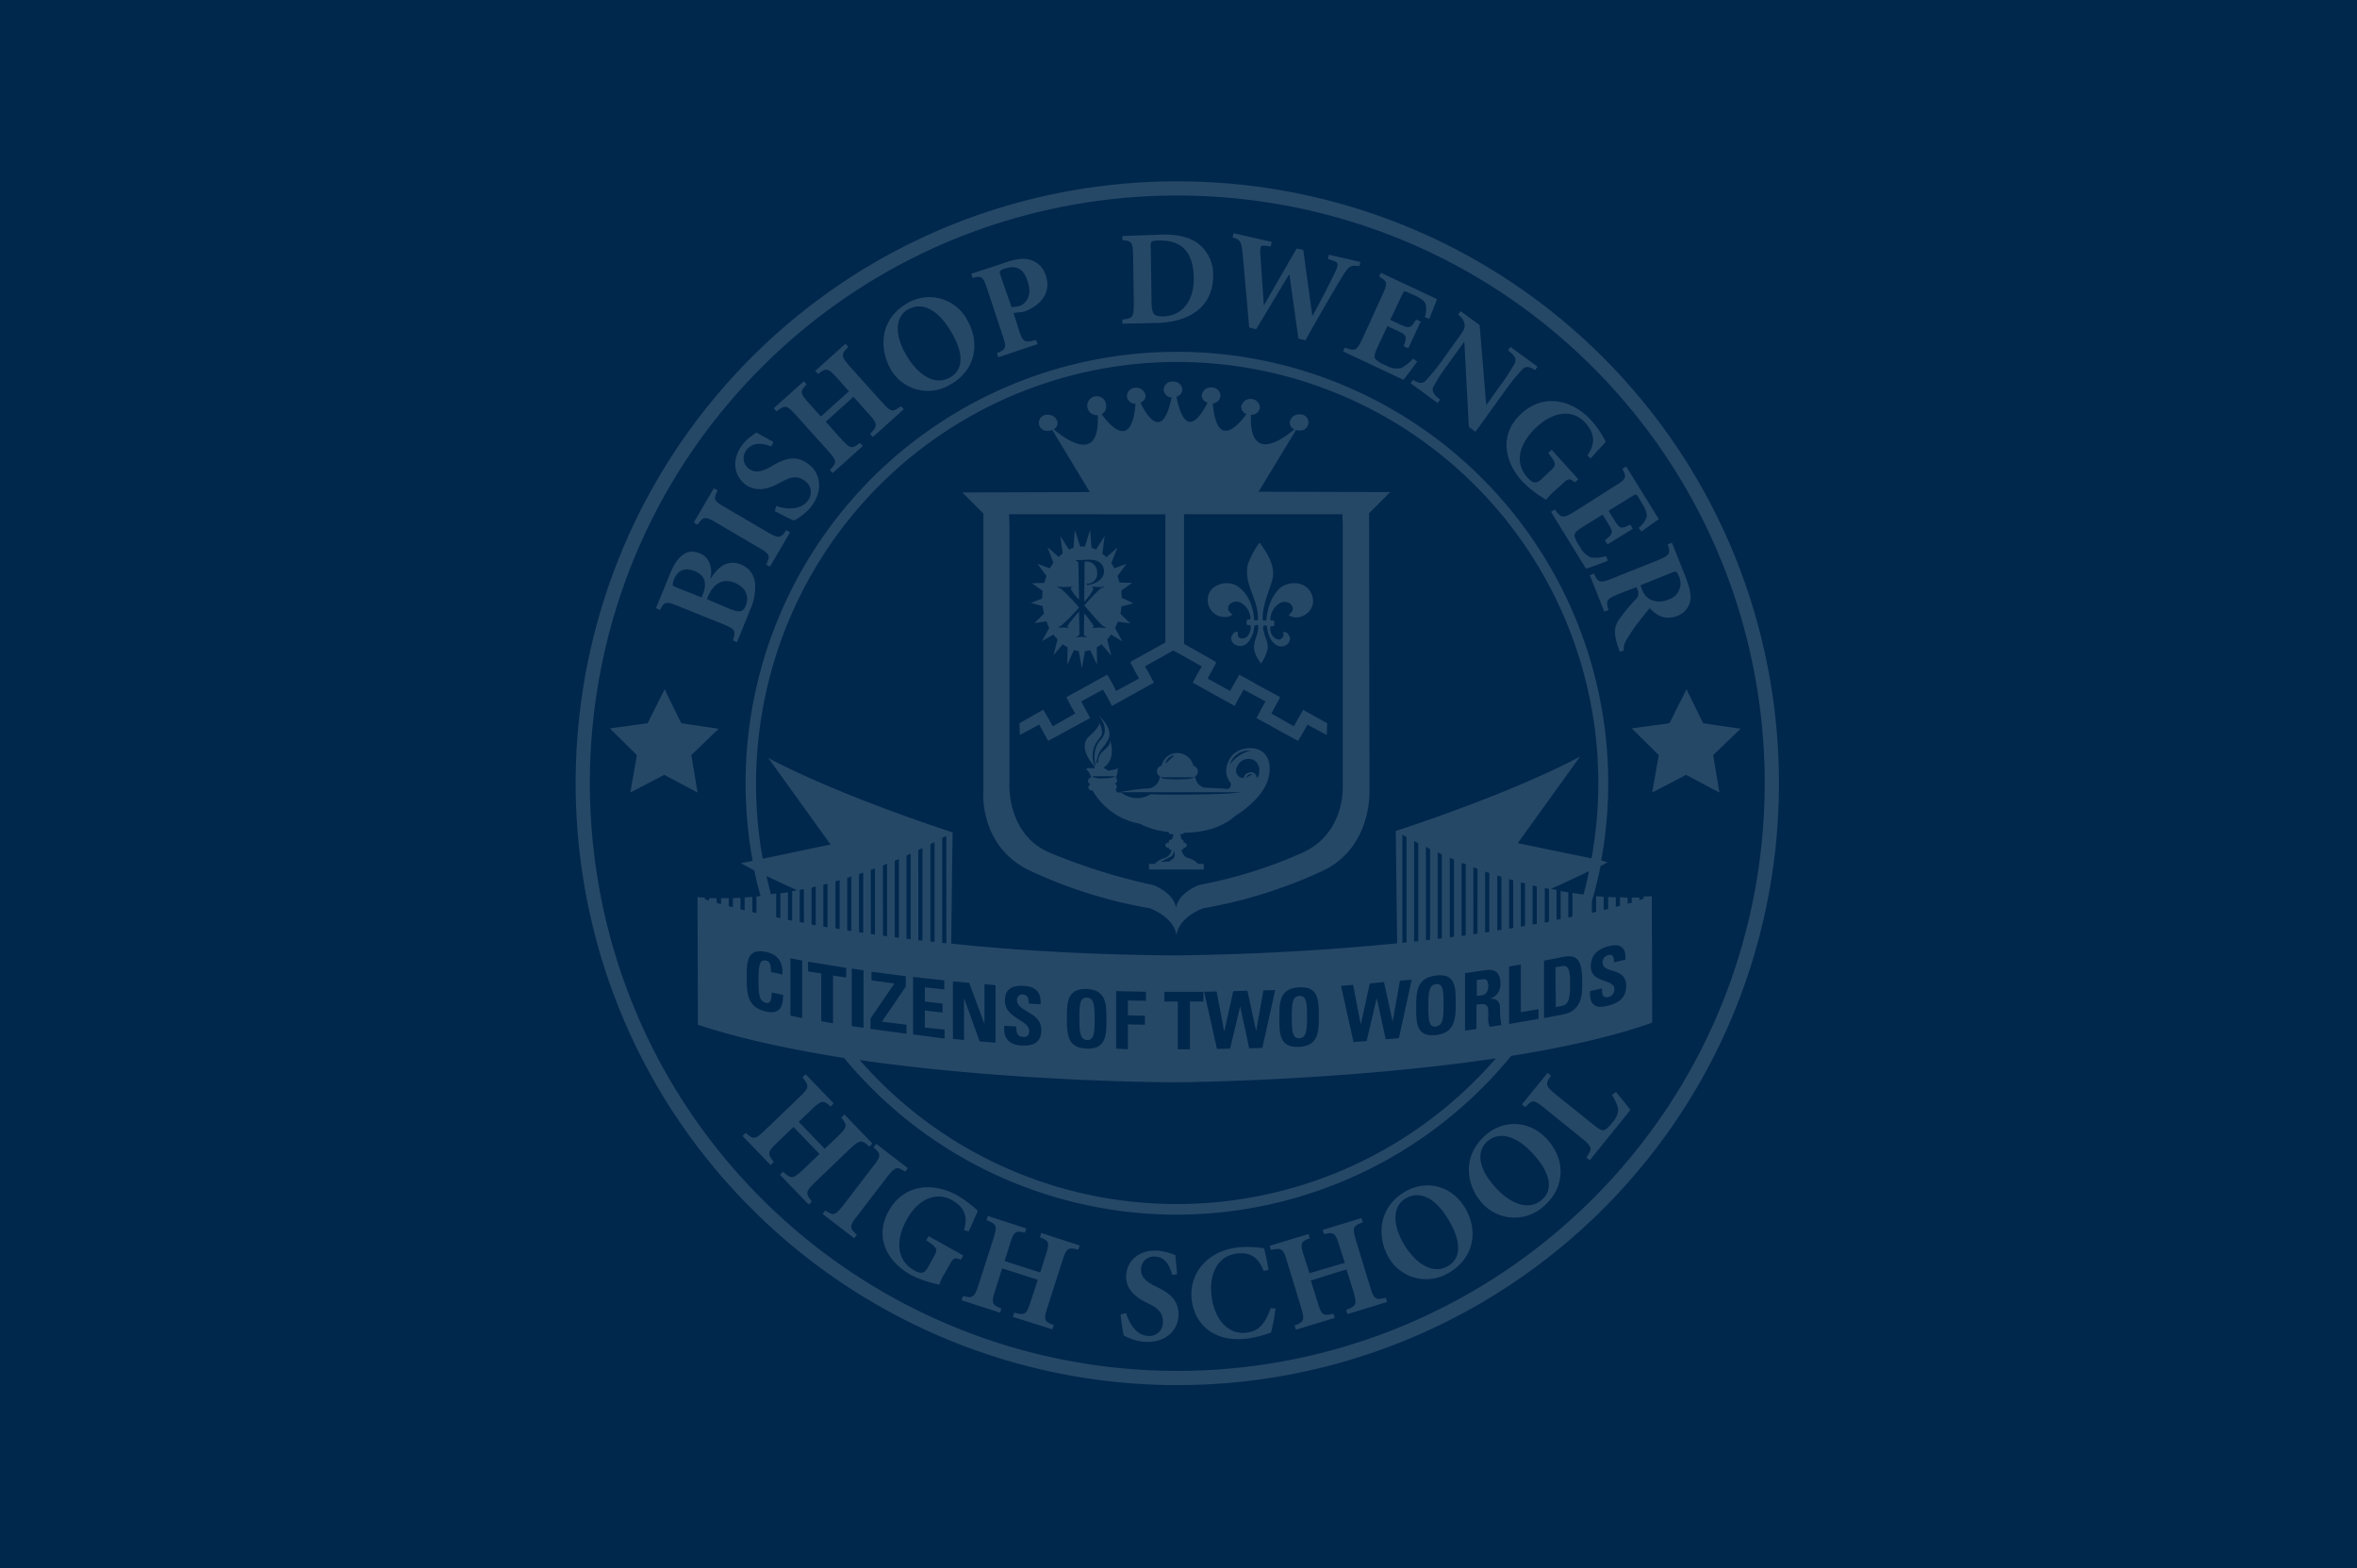 <svg xmlns="http://www.w3.org/2000/svg" viewBox="0 0 520 346"><defs><style>.a{fill:#00284c;}.b{fill:#eff2f4;opacity:0.16;}</style></defs><rect class="a" width="520" height="346"/><path class="b" d="M149.84,133.783l9.479,3.822c2.982,1.223,3.058,1.529,2.37,3.669l.918.383,2.905-7.186a11.969,11.969,0,0,0,1.07-5.81,4.845,4.845,0,0,0-3.135-4.128c-2.752-1.147-5.045.382-6.65,3.134h-.077c.459-1.835.153-4.587-2.293-5.581-2.905-1.223-5.046.612-6.575,4.434l-3.134,7.645.917.382C146.553,132.712,146.858,132.56,149.84,133.783Zm6.345-2.141c1.147-2.828,3.211-4.2,5.963-3.058,2.828,1.223,3.058,3.44,2.37,5.046-.612,1.452-1.3,1.605-3.9.535l-4.663-1.988Zm-7.492-3.822c.612-1.529,1.988-2.9,4.587-1.835,2.293.917,2.752,2.752,1.758,5.2l-.229.612-5.046-1.988c-.764-.3-1.3-.535-1.376-.764A3.858,3.858,0,0,1,148.693,127.82Zm9.556-12.385,8.868,5.2c2.828,1.605,2.905,1.911,1.911,3.9l.841.458,4.434-7.568-.841-.459c-1.3,1.835-1.6,1.912-4.357.306l-8.868-5.2c-2.829-1.606-2.905-1.911-1.912-3.9l-.84-.459-4.434,7.569.841.458C155.191,113.906,155.5,113.83,158.249,115.435Zm6.192-8.562c2.294,1.682,4.969,1.071,7.339-.229l.612-.306c2.14-1.223,3.593-1.452,5.2-.229a2.989,2.989,0,0,1,.612,4.357c-1.759,2.37-5.352,1.759-6.957,1.147l-.306,1.147c1.606.841,3.44,1.758,4.205,2.064a7.049,7.049,0,0,0,1.6-.994,10.946,10.946,0,0,0,2.217-2.064c2.6-3.44,2.217-7.263-.611-9.4-2.6-1.988-5.122-1.223-7.416.076l-.917.536c-1.988,1.146-3.517,1.376-4.74.458a2.868,2.868,0,0,1-.611-4.128c1.529-1.988,3.745-1.452,5.5-.841l.458-.994c-1.605-.841-2.828-1.529-3.745-2.064-.306.23-.688.459-1.071.765a9.465,9.465,0,0,0-1.987,1.911C161.307,101.369,161.918,104.962,164.441,106.873ZM175.679,91.66l6.88,7.645c2.141,2.37,2.141,2.676.535,4.358l.612.688,6.651-5.963-.612-.688c-1.835,1.376-2.14,1.376-4.281-.994l-3.287-3.67,6.116-5.5,3.287,3.67c2.14,2.37,2.064,2.752.382,4.51l.612.688,6.8-6.116-.612-.688c-1.835,1.376-2.141,1.376-4.281-.993l-6.88-7.645c-2.141-2.446-2.064-2.752-.459-4.434l-.612-.688-6.65,5.963.611.688c1.835-1.376,2.141-1.376,4.281.994l2.523,2.828-6.192,5.581-2.523-2.829c-2.141-2.37-2.141-2.675-.612-4.281l-.611-.688-6.651,5.963.611.688C173.233,89.291,173.538,89.291,175.679,91.66Zm33.942-6.8c5.2-2.905,6.881-8.639,3.823-14.143a9.455,9.455,0,0,0-13.149-3.9c-6.269,3.517-6.269,10.015-3.975,14.3A9.438,9.438,0,0,0,209.621,84.857ZM200.3,68.268c3.287-1.835,6.88.153,9.785,5.351,2.752,4.816,2.217,8.1-.459,9.632-3.44,1.988-7.262-.611-9.861-5.2C197.237,73.542,197.619,69.8,200.3,68.268Zm17.583-4.281,3.21,9.708c1.071,3.058.918,3.364-1.146,4.205l.306.917,8.638-2.9L228.58,75c-2.6.688-2.905.535-3.9-2.523l-1.07-3.44,2.064-.229a6.335,6.335,0,0,0,1.223-.459c2.905-1.376,5.046-3.975,3.823-7.568a5.06,5.06,0,0,0-3.364-3.44c-1.452-.459-3.211-.23-5.428.535l-7.644,2.523.305.917C216.578,60.776,216.884,60.929,217.878,63.987Zm3.822-4.74c2.064-.688,3.975-.382,4.969,2.676,1.376,3.975-.994,5.351-1.758,5.58a7.4,7.4,0,0,1-1.758.229L220.706,60.7C220.477,59.858,220.477,59.629,221.7,59.247Zm45.945,1.223a8.673,8.673,0,0,0-2.676-6.192c-1.988-1.911-5.045-2.6-8.486-2.523l-8.867.306v.917c2.064.153,2.293.382,2.369,3.593l.153,10.244c0,3.211-.229,3.44-2.522,3.67V71.4l7.568-.153C262.217,71.1,267.8,67.809,267.645,60.47Zm-13.608,5.963-.153-11.62a2.566,2.566,0,0,1,.153-1.529,5.248,5.248,0,0,1,1.682-.229c4.281-.077,7.568,1.834,7.645,8.256.076,5.045-2.523,8.409-6.8,8.486C254.419,69.8,254.114,69.185,254.037,66.433Zm20.106-10.55,1.452,16.36,1.529.382,7.263-12.079h.076l1.988,14.143,1.529.382c4.2-7.491,7.568-13.148,8.1-13.989,1.529-2.523,1.911-2.6,3.822-2.37l.23-.918-6.957-1.6-.229.917,1.146.383c1.224.458,1.3.764.459,2.522-.764,1.606-3.058,6.193-4.969,9.633h-.076l-1.988-14.525-1.453-.306-7.186,12.461h-.076l-.765-11.391c-.076-1.605.077-1.758,1.224-1.682l1.07.153.229-.994-8.409-1.911-.229.918C273.455,52.825,273.913,53.131,274.143,55.883ZM300.67,74.536c-1.376,2.905-1.682,2.982-3.975,2.141l-.383.841,13.3,6.268c.535-.611,2.37-3.058,3.058-4.051l-.917-.612a9.956,9.956,0,0,1-2.6,2.064,4.534,4.534,0,0,1-3.44-.611,6.67,6.67,0,0,1-2.217-1.3c-.458-.535-.305-1.147.612-3.134l1.988-4.2,1.987.917c2.294,1.071,2.37,1.224,1.606,3.517l.993.459,2.752-5.887-.993-.458c-1.3,1.987-1.453,2.064-3.746.993l-1.988-.917,2.6-5.5c.459-.994.535-.918,1.529-.459l1.071.459c1.6.764,2.369,1.3,2.6,1.987a5.572,5.572,0,0,1-.153,2.905l.994.383c.688-1.835,1.529-3.9,1.681-4.358l-12.384-5.81-.382.841c1.835,1.07,1.987,1.376.611,4.281Zm11.085,9.25-.536.765,5.963,4.357.535-.764c-1.6-1.223-1.911-1.988-1.452-2.905a43.054,43.054,0,0,1,3.134-4.816l3.593-4.969h.077l.994,18.729,1.452,1.07,6.727-9.326a48.759,48.759,0,0,1,3.593-4.434c.765-.765,1.606-.688,2.829.153l.535-.765-5.963-4.357-.535.764c1.6,1.224,1.911,1.988,1.453,2.905a43.038,43.038,0,0,1-3.135,4.817l-3.058,4.281h-.076l-1.453-17.583-4.2-3.058-.535.764a3.227,3.227,0,0,1,1.452,2.294c0,.841-.382,1.452-1.529,2.981l-3.44,4.816a48.577,48.577,0,0,1-3.593,4.434C313.819,84.7,312.978,84.627,311.755,83.786Zm24.08,22.4a24.381,24.381,0,0,0,5.275,4.052,15.11,15.11,0,0,1,1.911-1.988l1.529-1.376c1.529-1.452,1.682-1.376,2.9-.458l.765-.688-5.887-6.5-.764.688c1.911,2.446,1.835,2.675.382,4.051l-1.987,1.835c-1.224,1.147-2.065.535-2.9-.382-3.441-3.746-1.376-8.18,2.064-11.314,3.9-3.593,8.1-3.67,10.626-.841,1.6,1.758,2.675,4.128.458,7.186l.688.688c1.606-1.758,2.676-2.905,3.364-3.67a21.243,21.243,0,0,0-3.211-4.739C347,88.3,340.728,86.615,335.683,91.2,331.172,95.253,331.325,101.14,335.835,106.185Zm20.259,1.147-8.562,5.428c-2.752,1.682-3.058,1.6-4.511-.382l-.84.535L349.9,125.45c.841-.229,3.746-1.3,4.816-1.758l-.382-.994a9.177,9.177,0,0,1-3.288.306,5.139,5.139,0,0,1-2.522-2.447,6.833,6.833,0,0,1-1.147-2.293c-.077-.688.382-1.147,2.217-2.293l3.975-2.447,1.147,1.835c1.3,2.14,1.223,2.293-.612,3.822l.535.918,5.581-3.44-.535-.918c-2.141.994-2.294.994-3.67-1.223l-1.146-1.835,5.2-3.21c.917-.536.917-.536,1.529.458l.612.994c.917,1.529,1.223,2.446,1.07,3.134a5.138,5.138,0,0,1-1.758,2.37l.611.841c1.606-1.223,3.44-2.446,3.823-2.752L358.77,102.9l-.841.535C358.922,105.344,358.846,105.65,356.094,107.332Zm9.4,16.36-9.556,3.822c-2.981,1.223-3.287,1.07-4.281-.994l-.917.382,3.21,8.027.918-.382c-.612-2.064-.535-2.37,2.446-3.593l3.746-1.452.229.611a1.779,1.779,0,0,1-.458,2.141,40.971,40.971,0,0,0-3.441,4.128c-1.223,1.758-1.528,2.981-.382,6.421l.382.994.841-.306a3.415,3.415,0,0,1,.459-2.064,32.918,32.918,0,0,1,2.217-3.44c.994-1.3,2.446-3.134,3.058-3.822,1.682,1.835,3.669,2.676,6.116,1.682a4.465,4.465,0,0,0,2.828-3.287c.23-1.377-.153-2.982-1.07-5.352l-2.981-7.492-.918.383C368.555,122.163,368.478,122.469,365.5,123.692Zm3.211,2.675c1.146-.458,1.223-.382,1.758.918a3.69,3.69,0,0,1-2.37,4.969,4.61,4.61,0,0,1-4.128-.077,3.96,3.96,0,0,1-1.758-2.293l-.306-.765Zm-176.9,126.6.688-.688-6.192-6.422-.688.688c1.376,1.758,1.376,2.064-.917,4.281l-2.752,2.6-5.734-5.963,2.752-2.6c2.294-2.217,2.676-2.217,4.281-.764l.688-.688-6.192-6.422-.688.688c1.529,1.911,1.529,2.217-.764,4.434l-7.416,7.11c-2.293,2.217-2.6,2.217-4.357.688l-.688.688,6.192,6.421.688-.688c-1.453-1.834-1.453-2.14.841-4.357l3.516-3.364,5.734,5.963-3.517,3.364c-2.37,2.217-2.675,2.217-4.51.535l-.688.688,6.345,6.574.688-.688c-1.452-1.835-1.452-2.14.841-4.357l7.415-7.11C189.745,251.358,190.051,251.358,191.809,252.964Zm3.746,6.88c1.988-2.523,2.294-2.6,4.128-1.376l.612-.765-6.957-5.351-.611.764c1.681,1.453,1.758,1.835-.23,4.358l-6.268,8.18c-1.988,2.523-2.294,2.6-4.128,1.376l-.612.764,6.957,5.352.611-.765c-1.682-1.452-1.758-1.835.23-4.357Zm9.327,12.843-.535.917c2.6,1.759,2.6,1.988,1.6,3.746l-1.3,2.37c-.841,1.452-1.834,1.147-2.9.535-4.434-2.446-3.9-7.339-1.605-11.39,2.6-4.587,6.574-5.963,9.862-4.129,2.064,1.147,3.822,2.982,2.675,6.651l1.071.23c.917-2.141,1.6-3.593,1.987-4.511a26.649,26.649,0,0,0-4.587-3.44c-5.274-2.9-11.7-2.523-15.06,3.44-2.981,5.275-.994,10.856,4.893,14.143a24.343,24.343,0,0,0,6.269,2.14,9.7,9.7,0,0,1,1.146-2.446l.994-1.758c.994-1.758,1.147-1.835,2.6-1.3l.535-.917Zm24.539.229c2.064.841,2.217,1.147,1.223,4.2l-1.146,3.593-7.874-2.523,1.146-3.593c.918-3.058,1.223-3.134,3.364-2.676l.306-.917-8.486-2.752-.306.917c2.294.918,2.447,1.223,1.453,4.281l-3.134,9.786c-.994,3.057-1.3,3.21-3.517,2.675l-.306.918,8.486,2.752.306-.918c-2.141-.841-2.294-1.146-1.3-4.2l1.452-4.664,7.875,2.523-1.529,4.663c-.994,3.058-1.224,3.211-3.67,2.6l-.306.917,8.715,2.752.306-.917c-2.14-.841-2.293-1.147-1.3-4.2l3.135-9.785c.994-3.134,1.3-3.211,3.593-2.676l.306-.917L229.727,272Zm26.3,11.238-.917-.459c-2.064-.994-3.135-2.14-3.058-3.669A2.793,2.793,0,0,1,254.8,277.2c2.522.077,3.287,2.294,3.822,4.052l1.07-.153c-.153-1.758-.306-3.134-.382-4.2a10.72,10.72,0,0,0-1.223-.458,11.655,11.655,0,0,0-2.752-.535c-4.128-.23-6.728,2.293-6.88,5.5-.153,2.828,1.911,4.663,4.357,5.886l.612.306c2.217,1.07,3.21,2.141,3.134,4.128a2.956,2.956,0,0,1-3.211,2.982c-2.905-.077-4.434-3.364-4.892-5.046l-1.224.306a46.35,46.35,0,0,0,.688,4.663c.383.153.918.459,1.759.765a10.812,10.812,0,0,0,2.981.611c4.281.23,7.186-2.293,7.339-5.81C260.153,286.982,258.012,285.3,255.719,284.154Zm19.112,9.862c-3.9.382-7.033-2.982-7.569-8.486-.458-4.281,1.224-8.562,5.81-9.021,2.523-.229,4.434.535,5.734,3.9l1.07-.306c-.306-1.834-.611-3.134-.994-4.739a24.791,24.791,0,0,0-5.427-.23c-7.033.688-11.162,5.734-10.55,11.544.535,4.739,4.128,9.479,12.079,8.638a23.883,23.883,0,0,0,5.427-1.376,43.153,43.153,0,0,0,.994-5.275l-1.07-.076C279.112,291.952,277.812,293.71,274.831,294.016Zm27.368-10.4-2.982-9.785c-.917-3.058-.764-3.364,1.453-4.2l-.306-.917-8.562,2.6.306.917c2.217-.458,2.522-.306,3.44,2.752l1.147,3.593-7.8,2.294-1.147-3.593c-.994-3.058-.841-3.288,1.223-4.128l-.305-.918-8.562,2.6.305.918c2.37-.535,2.676-.382,3.593,2.675l2.982,9.786c.917,3.058.764,3.363-1.376,4.2l.306.918,8.562-2.6-.306-.917c-2.294.535-2.6.382-3.517-2.676l-1.452-4.663,7.874-2.446,1.452,4.663c.918,3.134.765,3.364-1.529,4.281l.306.917,8.715-2.675-.306-.918C303.422,286.83,303.116,286.677,302.2,283.619Zm8.027-20.87c-6.269,3.516-6.345,10.014-4.052,14.295a9.522,9.522,0,0,0,13.3,3.823c5.2-2.905,6.956-8.639,3.9-14.143C320.546,261.679,314.889,260.15,310.226,262.749Zm9.173,16.589c-3.44,1.911-7.262-.688-9.861-5.2-2.523-4.51-2.064-8.256.611-9.785,3.364-1.911,6.88.153,9.785,5.351C322.61,274.522,322.075,277.809,319.4,279.338Zm8.409-28.974c-5.427,4.74-4.2,11.085-1.07,14.755a9.588,9.588,0,0,0,13.837.993c4.511-3.9,5.046-9.861.918-14.6C337.67,247.154,331.86,246.848,327.808,250.364Zm12.385,14.3c-2.982,2.6-7.263.841-10.626-3.134-3.44-3.9-3.823-7.645-1.453-9.709,2.829-2.446,6.728-1.223,10.626,3.287C342.333,259.309,342.486,262.672,340.193,264.66Zm15.442-23.087a10.608,10.608,0,0,1,1.376,2.981,4.357,4.357,0,0,1-1.3,3.058,6.255,6.255,0,0,1-1.606,1.606c-.611.305-1.223,0-2.9-1.376l-7.8-6.269c-2.523-2.064-2.523-2.37-1.223-4.281l-.765-.612-5.657,6.957.764.612c1.529-1.682,1.835-1.759,4.358.305l7.95,6.422c2.523,2.064,2.523,2.37,1.147,4.357l.765.612,8.944-11.085c-.459-.688-2.446-3.134-3.211-3.975ZM353.648,78.817c-51.831-51.754-136.076-51.754-187.831,0-51.754,51.831-51.754,136.076,0,187.831a132.884,132.884,0,0,0,187.907,0C405.4,214.893,405.4,130.648,353.648,78.817Zm-2.217,185.614a129.654,129.654,0,0,1-183.4,0c-50.531-50.532-50.531-132.865,0-183.4s132.865-50.531,183.4,0C401.962,131.642,401.962,213.9,351.431,264.431ZM152.516,166.578l6.039-5.81-8.256-1.223-3.67-7.491-3.746,7.491-8.333,1.147,5.963,5.886-1.452,8.257,7.492-3.9,7.339,3.9ZM384,160.768l-8.256-1.223-3.67-7.491-3.746,7.491-8.332,1.147,5.963,5.886-1.453,8.257,7.492-3.9,7.339,3.9-1.376-8.257Zm-96.4-31.649a4.94,4.94,0,0,0-5.2.612c-2.064,1.911-2.752,4.51-3.058,7.186a2.612,2.612,0,0,1-.764-.076c-.153-3.364,1.452-6.269,2.217-9.327.458-3.058-1.3-5.5-2.829-7.721h-.153a18.854,18.854,0,0,0-2.523,4.74c-.993,4.434,2.523,7.8,2.217,12.231a.825.825,0,0,1-.841,0c-.152-3.058-1.3-6.116-4.128-7.721a4.847,4.847,0,0,0-5.045.764,3.575,3.575,0,0,0-.994,3.135,3.782,3.782,0,0,0,2.446,2.981c.918.23,2.217.382,2.982-.382a1.938,1.938,0,0,1-.918-.994,1.272,1.272,0,0,1,.535-1.452,2.076,2.076,0,0,1,2.294-.077,4.262,4.262,0,0,1,2.064,3.44c-.153.23-.459.23-.764.23a1.687,1.687,0,0,0,0,1.223,1.319,1.319,0,0,1,.764.076,2.936,2.936,0,0,1-.688,2.37,1.576,1.576,0,0,1-1.529.459c-.688-.153-.612-.994-.612-1.453h-.229c-.535,0-.917.535-1.147.994a1.611,1.611,0,0,0,.536,1.682,2.465,2.465,0,0,0,1.758.459c1.376-.306,1.987-1.606,2.446-2.829.229-.535.077-1.223.459-1.758.229,0,.535-.153.688.076.153,1.453-.612,2.6-.841,3.976-.382,1.758.611,3.134,1.452,4.433a10.7,10.7,0,0,0,1.376-2.828c.459-1.529-.458-2.752-.688-4.052-.152-.458-.382-1.07-.076-1.529.153.153.535-.229.688.153.229,1.529.535,2.982,1.835,3.975a2.113,2.113,0,0,0,2.217.306,1.891,1.891,0,0,0,1.07-1.529,2.415,2.415,0,0,0-.688-1.3c-.229-.077-.535-.306-.841-.077-.076,0-.076.077,0,.153a.947.947,0,0,1-.229,1.07c-.383.459-.765.383-1.223.23a2.511,2.511,0,0,1-1.377-2.6c0-.383.383-.153.688-.23s.153-.535.153-.841c.153-.688-.611-.229-.841-.535a4.385,4.385,0,0,1,1.912-3.593,2.108,2.108,0,0,1,2.217-.153,1.543,1.543,0,0,1,.841,1.223c0,.688-.536,1.071-.918,1.453a2.974,2.974,0,0,0,2.523.382,3.778,3.778,0,0,0,2.828-2.981A3.965,3.965,0,0,0,287.6,129.119Zm-15.442,50.838a1.678,1.678,0,0,1,.382-.23C272.384,179.8,272.308,179.88,272.155,179.957Zm.382-.23c.535-.305.918-.611,1.376-.917Q273.111,179.383,272.537,179.727Zm1.682-1.146c-.076.076-.153.153-.229.153C274.066,178.657,274.143,178.657,274.219,178.581Zm-46.785-45.563,2.6.688a12.874,12.874,0,0,0,.306,1.682l-2.141,2.064,2.676-.382a8.3,8.3,0,0,0,.611,1.452l-1.605,2.905,2.523-1.452a13.179,13.179,0,0,0,.917,1.07l-.917,3.517,2.064-2.447a12.686,12.686,0,0,0,1.07.688l-.076,3.823,1.452-3.211c.382.076.764.153,1.07.229l.688,3.746.688-3.746a6.037,6.037,0,0,0,1.147-.229l1.529,3.211-.076-3.823c.382-.229.688-.458,1.07-.688l2.14,2.523-.917-3.593a5.805,5.805,0,0,0,.841-1.07l2.523,1.529-1.606-2.982c.23-.458.382-.917.612-1.376l2.752.383-2.217-2.141a5.812,5.812,0,0,0,.229-1.605l2.676-.688-2.6-1.223c0-.536-.077-1.071-.077-1.606l2.37-1.682L247,128.508c-.153-.535-.306-.994-.459-1.453l1.988-2.675-2.676.994-.688-1.147,1.376-3.44-2.446,2.14a8.118,8.118,0,0,0-.917-.764l.535-3.9-1.911,2.981a5.339,5.339,0,0,0-.994-.382l-.306-3.975-1.147,3.669h-1.07l-1.147-3.669-.305,3.975a5.339,5.339,0,0,0-.994.382l-1.911-2.981.535,3.822c-.306.23-.612.535-.918.765L231.1,120.71l1.3,3.44c-.23.383-.535.765-.765,1.224l-2.752-.994,1.988,2.675c-.153.459-.306.994-.459,1.529l-2.752.077,2.37,1.682a11.743,11.743,0,0,0-.077,1.681Zm5.886-3.593c.459,0,1.147.077,1.605.077s1.147-.077,1.606-.077v.153c-.23,0-.306.077-.23.459a8.972,8.972,0,0,0,1.759,2.217l-.153-7.569c0-.611-.077-.917-.535-.917v-.229h1.07c.612,0,.917-.077,1.988-.077s3.134.383,3.134,2.676c-.077,1.988-2.523,2.829-3.67,2.905-.229-.153-.229-.306-.229-.306a2.127,2.127,0,0,0,2.37-2.37,2.314,2.314,0,0,0-2.752-2.446l-.077,8.868a17.105,17.105,0,0,0,1.988-2.752c0-.23,0-.306-.229-.459v-.153c.458,0,.764.077,1.3.077a7.369,7.369,0,0,0,1.3-.077v.153a1.968,1.968,0,0,0-.917.382c-.918.841-2.141,2.141-3.441,3.593,1.529,1.759,3.211,3.746,3.976,4.434a1.8,1.8,0,0,0,.764.383v.152c-.382,0-.917-.076-1.3-.076s-1.224.076-1.606.076v-.152c.153,0,.306-.077.229-.306a26.043,26.043,0,0,0-2.064-2.752l-.076,4.357c0,.382,0,.688.612.765v.152c-.306,0-.688-.076-1.071-.076s-.841.076-1.146.076v-.152c.382-.153.611-.23.611-.765l-.076-4.74a28.252,28.252,0,0,0-2.6,3.211c0,.153.152.23.3.23v.152c-.382,0-.688-.076-1.146-.076h-1.147v-.153a1.452,1.452,0,0,0,.764-.382,37.467,37.467,0,0,0,3.823-3.9,39.029,39.029,0,0,0-3.9-4.052,2.831,2.831,0,0,0-.841-.382v-.153Zm-16.36,45.027s-1.146,12.079,10.168,17.583a104.783,104.783,0,0,0,26.527,8.333s5.275,1.835,5.886,5.886c.612-4.051,5.887-5.886,5.887-5.886a104.8,104.8,0,0,0,26.527-8.333c10.779-5.2,10.167-17.583,10.167-17.583l-.076-61.234,4.663-4.663-29.05-.076,8.257-13.608a2.1,2.1,0,0,0,.688.077,1.781,1.781,0,1,0,0-3.517,2.02,2.02,0,0,0-2.065,1.758,1.674,1.674,0,0,0,.994,1.529c-2.675,2.294-9.938,7.492-9.556-3.211a1.839,1.839,0,0,0,1.988-1.758,2.091,2.091,0,0,0-4.128,0,1.805,1.805,0,0,0,1.147,1.606c-2.064,2.828-6.575,7.644-7.416-2.37a1.815,1.815,0,0,0,1.682-1.759,1.91,1.91,0,0,0-2.064-1.758,2.02,2.02,0,0,0-2.064,1.758,1.7,1.7,0,0,0,1.3,1.606c-1.682,3.287-4.97,8.18-6.881-1.3a1.7,1.7,0,0,0,1.3-1.6,1.9,1.9,0,0,0-1.835-1.758h-.229a1.91,1.91,0,0,0-2.064,1.758,1.888,1.888,0,0,0,1.758,1.758c-1.911,9.4-5.275,4.434-6.88,1.147a1.706,1.706,0,0,0,1.147-1.529,2.02,2.02,0,0,0-2.065-1.758,1.91,1.91,0,0,0-2.064,1.758,1.865,1.865,0,0,0,1.912,1.758c-.841,10.091-5.428,5.122-7.492,2.294a1.674,1.674,0,0,0,.994-1.529,2.091,2.091,0,1,0-2.064,1.758h.229c.459,10.855-7.033,5.351-9.709,3.134a1.639,1.639,0,0,0,.841-1.452,2.02,2.02,0,0,0-2.064-1.759,1.781,1.781,0,1,0,0,3.517,3.8,3.8,0,0,0,.917-.153l8.257,13.684-28.133.077,4.663,4.663v61.157Zm40.135-61v28.285l-7.568,4.2.076.076-.229.153,1.911,3.517-5.045,2.752-.765-1.529-1.147-1.988-.076-.076-2.064,1.146-2.064,1.147-4.893,2.676.077.076,1.07,2.064.841,1.453-4.969,2.828-.841-1.529-1.147-1.987-.076-.153-5.275,2.981.076,2.6,4.281-2.294.841,1.529,1.147,2.064,9.25-5.045-1.147-2.141-.841-1.529,2.829-1.529,1.988-1.07.84,1.452,1.147,2.141,9.25-5.122-1.146-2.14-.841-1.453,6.268-3.517,6.269,3.517-.841,1.453-1.147,2.14,9.25,5.122,1.147-2.141.841-1.452,1.988,1.07,2.828,1.529-.841,1.529L277.2,158.4l9.173,5.045,1.223-2.064.841-1.529,4.281,2.294.077-2.6-5.352-2.981v.153L286.3,158.7l-.841,1.529-4.969-2.828.764-1.453,1.147-2.064.076-.076-4.969-2.676-1.987-1.147-2.141-1.146v.076l-1.146,1.988-.841,1.529-4.969-2.752,1.911-3.517-.23-.153v-.076l-6.88-3.9V113.448h34.936l.077,2.217v57.259s.841,10.7-8.792,15.136a103.052,103.052,0,0,1-22.934,7.186s-4.51,1.6-5.045,5.046c-.535-3.441-5.046-5.046-5.046-5.046a130.156,130.156,0,0,1-22.934-7.186c-9.4-4.052-8.791-15.136-8.791-15.136V115.665l-.077-2.217Zm59.7,112.988c1.453-.229,1.682-1.605,1.682-4.892s-.229-4.663-1.682-4.434c-1.452.153-1.682,1.6-1.682,4.893S315.348,226.666,316.8,226.436Zm10.168-10.4-1.147.153v3.516l1.147-.153c1.07-.153,1.376-1.223,1.376-2.064C328.344,216.269,327.808,215.887,326.968,216.04ZM285,224.449c0,3.287.23,4.663,1.682,4.587s1.682-1.529,1.682-4.74c0-3.287-.23-4.663-1.682-4.587C285.151,219.786,285,221.238,285,224.449Zm-46.862.229c0,3.287.229,4.663,1.682,4.74s1.682-1.3,1.682-4.587-.23-4.663-1.682-4.74C238.289,220.015,238.136,221.467,238.136,224.678Zm126.138-26.986a13.34,13.34,0,0,1-1.682.077v.535a4.259,4.259,0,0,0-.917.306V198h-1.682v1.147l-.918.229V198a13.04,13.04,0,0,1-1.682-.076v1.911l-.917.229v-2.14a12.3,12.3,0,0,1-1.682-.077v2.676c-.306.076-.688.153-.994.229v-2.905c-.535-.076-1.07-.076-1.681-.153v3.44l-.918.23v-2.523c.765-2.6,1.376-5.2,1.911-7.8.536-.305,1.071-.535,1.529-.84l-1.376-.383a95.156,95.156,0,1,0-187.218.077l-2.6.535,2.982,1.6c.382,1.911.841,3.823,1.376,5.657-.306,0-.612.077-.917.077v3.669l-.918-.229v-3.364c-.535.077-1.147.077-1.682.153v2.829l-.917-.23v-2.522a11.9,11.9,0,0,0-1.682.076v1.988l-.917-.23v-1.758H159.09v1.3a3.808,3.808,0,0,1-.994-.306v-.994h-1.682v.535c-.3-.076-.611-.229-.917-.306V198a5.507,5.507,0,0,1-1.3-.076.755.755,0,0,0-.305-.077v.077h0l.076,28.132c9.4,3.135,20.717,5.5,32.261,7.339a95.212,95.212,0,0,0,73.389,34.554,95.5,95.5,0,0,0,73.771-35.013c11.391-1.834,22.323-4.2,31.114-7.338l-.076-27.9ZM170.939,145.4A92.9,92.9,0,0,1,351.125,189.36L334.842,186l13.76-19.112s-12.69,7.186-40.67,16.436l.306,24.769c-13.76,1.376-30.12,2.446-49.079,2.676-19.035-.153-35.395-1.147-49.308-2.6l.306-24.54c-27.98-9.25-40.67-16.436-40.67-16.436l13.76,19.112-14.983,3.134A93.644,93.644,0,0,1,170.939,145.4Zm170.783,50.684v7.262a3.815,3.815,0,0,1-.918.153v-7.568A4.61,4.61,0,0,1,341.722,196.087Zm-2.676-.535v8.256c-.306.077-.611.077-.917.153v-8.638Zm-2.6-.688v9.4c-.306.076-.612.076-.917.153v-9.709A3.815,3.815,0,0,1,336.447,194.864Zm-2.6-.688v10.55c-.306.076-.612.076-.918.152V193.946Zm-5.275-1.606v13c-.306.077-.612.077-.917.153V192.265C327.961,192.341,328.267,192.494,328.573,192.57Zm-2.6-.917v14.3c-.306.076-.612.076-.918.153V191.271A4.647,4.647,0,0,0,325.974,191.653Zm-2.6-.994v15.672c-.306.076-.612.076-.918.153V190.43A2.036,2.036,0,0,1,323.375,190.659ZM316.8,215.2c4.358-.535,4.358,2.675,4.358,6.039,0,3.287,0,6.574-4.358,7.11-4.357.458-4.357-2.752-4.357-6.04C312.443,218.945,312.443,215.734,316.8,215.2Zm-4.816-7.492v-22.17l.917.459V207.63C312.6,207.63,312.29,207.707,311.984,207.707Zm2.6-.306V186.837l.918.459v20.029C315.2,207.325,314.889,207.4,314.583,207.4Zm2.6-.306V187.984a2.582,2.582,0,0,0,.918.458v18.577C317.794,207.019,317.488,207.1,317.182,207.1Zm2.676-.305V189.207a4.664,4.664,0,0,0,.917.382v17.048C320.47,206.713,320.164,206.713,319.858,206.79Zm-8.409,9.326-2.829,12.92-2.905.229-1.987-9.1-2.217,9.479-2.905.23-2.752-12.385,2.675-.229,1.682,8.791,1.988-9.1,3.134-.306,1.911,8.715,1.606-9.021Zm-2.064-8.1V184.085a5.731,5.731,0,0,0,.917.535v23.24C310,207.936,309.691,207.936,309.385,208.013Zm-18.424,16.13c0,3.287,0,6.574-4.357,6.8s-4.358-2.982-4.358-6.345,0-6.575,4.358-6.8S290.961,220.779,290.961,224.143Zm-9.632-5.733L278.5,231.176l-2.9.077L273.608,222l-2.217,9.326-2.905.077-2.829-12.614,2.752-.077,1.682,8.868,1.988-8.944,3.134-.077,1.911,8.868,1.606-8.944Zm-24.463,2.522v-2.14H265.5v2.14h-2.981v10.55h-2.676v-10.55Zm-4.281,3.135v1.987l-3.746-.076v5.5l-2.6-.153v-12.69l6.574.153v1.987l-3.975-.076v3.287Zm-8.486.841c0,3.287,0,6.574-4.357,6.421s-4.358-3.364-4.358-6.727,0-6.575,4.358-6.422S244.1,221.544,244.1,224.908Zm-22.4-4.129c0-1.987.917-3.516,4.205-3.287,2.6.153,3.822,1.376,3.669,4.052l-2.6-.153c0-.917-.153-1.911-1.223-1.988a1.162,1.162,0,0,0-1.376,1.3c0,2.446,5.351,2.523,5.351,6.5,0,3.287-2.446,3.516-4.434,3.44-3.287-.229-3.9-2.217-3.746-4.357l2.676.152c0,1.224.076,2.217,1.529,2.294.917.076,1.3-.459,1.3-1.376C227.051,225.06,221.7,224.6,221.7,220.779Zm-2.064-3.44v12.69l-3.517-.305-3.44-9.556v9.25l-2.446-.229V216.5l3.593.306,3.364,9.1V217.11Zm-11.314-1.07v1.988l-4.281-.459v3.134l3.9.459v1.988l-3.9-.459v3.746l4.357.458v1.988l-6.956-.917v-12.69Zm-5.734-8.868V187.525l.918-.459v20.412A3.7,3.7,0,0,1,202.588,207.4Zm2.676.306V186.225l.917-.458v22.016C205.876,207.783,205.57,207.707,205.264,207.707Zm2.6.306V184.849l.918-.458v23.7C208.475,208.089,208.169,208.013,207.863,208.013Zm-6.957-19.724v18.883c-.305,0-.611-.077-.917-.077V188.748Zm-8.638,27.98v-1.911l7.568.994v2.293l-5.275,7.721,5.428.688v1.988l-7.95-1.07v-2.294l5.274-7.721Zm-.153-10.244V191.882a6.374,6.374,0,0,0,.917-.305v14.6C192.727,206.1,192.421,206.1,192.115,206.025Zm2.676.382V190.889a4.731,4.731,0,0,0,.917-.383V206.56C195.4,206.484,195.1,206.484,194.791,206.407Zm2.6.383V189.9a4.639,4.639,0,0,1,.917-.382v17.353C198,206.866,197.7,206.79,197.39,206.79Zm-6.957-14.3v13.3c-.306-.077-.611-.077-.917-.153V192.8A4.333,4.333,0,0,0,190.433,192.494Zm-5.2,1.682v10.779c-.306-.077-.612-.077-.918-.153v-10.4Zm-2.676.841v9.556c-.306-.077-.611-.077-.917-.153v-9.25C182.024,195.093,182.33,194.94,182.559,195.017Zm-2.6.535v8.562c-.306-.077-.612-.077-.917-.153v-8.1A4.259,4.259,0,0,1,179.96,195.552Zm-7.8,1.529v5.5l-.917-.229v-5.275l-1.147.229c-.382-1.376-.688-2.675-.993-4.052,2.216,1.071,4.433,2.065,6.727,3.135-.382.076-.765.153-1.07.229v6.5a3.865,3.865,0,0,0-.918-.153v-6.116C173.233,196.928,172.7,197,172.162,197.081Zm-3.134,26.068c-4.281-.917-4.281-4.2-4.281-7.492,0-3.363,0-6.574,4.281-5.657,2.676.612,3.746,2.294,3.593,4.969l-2.523-.535c0-1.682-.305-2.37-1.07-2.522-1.452-.306-1.682,1.07-1.682,4.281,0,3.287.153,4.663,1.682,5.045,1.223.229,1.147-1.3,1.223-2.293l2.523.535C172.774,222.843,171.474,223.684,169.028,223.149Zm7.951,1.453-2.6-.535V211.376l2.6.536Zm.382-21.023a3.815,3.815,0,0,0-.918-.153v-7.11a3.865,3.865,0,0,1,.918-.153Zm9.326,12.078-2.905-.458v10.549l-2.6-.458V214.74l-2.905-.459v-2.14l8.409,1.376Zm1.147-10.243c-.306-.077-.612-.077-.917-.153v-11.62a4.352,4.352,0,0,0,.917-.306Zm.076,8.256,2.6.382v12.69l-2.6-.382Zm44.416,47.856a92.754,92.754,0,0,1-42.657-27.674c33.407,4.816,68.267,4.892,68.267,4.892h2.446s36.236-.305,69.643-5.274A93.138,93.138,0,0,1,232.326,261.526Zm96.323-35.013a5.158,5.158,0,0,1-.305-2.446c0-1.529.153-2.829-1.912-2.523l-.688.076v5.352h.077l-2.6.382v-12.69l4.892-.688c1.759-.23,2.905.764,2.905,2.905a3.214,3.214,0,0,1-2.37,3.44c.612,0,2.294-.153,2.294,2.14a17.28,17.28,0,0,0,.306,3.67Zm2.6-21.4c-.306.076-.612.076-.918.153V193.106a4.337,4.337,0,0,0,.918.305Zm8.179,19.647-6.5,1.146v-12.69l2.6-.459V223.3l3.9-.688Zm5.5-.994-4.281.841v-12.69l4.357-.841c3.44-.688,4.052,1.529,4.052,5.5C349.061,218.562,349.367,222.92,344.933,223.761Zm4.434-26.451c-.23,0-.459-.076-.765-.076a13.043,13.043,0,0,1-1.682-.306V202.2l-.917.229v-5.581a12.87,12.87,0,0,1-1.682-.305v6.192a3.865,3.865,0,0,1-.917.153v-6.575c-.459-.076-.841-.153-1.223-.229,2.905-1.3,5.657-2.6,8.409-3.9C350.207,193.946,349.825,195.628,349.367,197.31Zm5.121,24.616c-3.21.765-3.822-1.07-3.669-3.287l2.6-.612c0,1.223.077,2.217,1.453,1.911a1.726,1.726,0,0,0,1.3-1.758c0-2.293-5.2-1.223-5.2-4.969,0-1.987.917-3.746,4.052-4.51,2.522-.612,3.746.306,3.593,2.981l-2.523.612c0-.918-.153-1.911-1.223-1.606a1.591,1.591,0,0,0-1.3,1.682c0,2.447,5.2.994,5.2,4.969C358.846,220.55,356.476,221.467,354.488,221.926Zm-9.938-8.791-1.376.229.077,8.791,1.223-.229c1.605-.306,1.911-1.6,1.911-4.74C346.385,214.817,346.385,212.752,344.55,213.135ZM271.7,166.808s-2.522,3.134-.153,5.963c0,0,.153.993-.611,1.3-1.376-.153-3.058-.229-5.275-.306a2.79,2.79,0,0,1-1.988-2.522,1.22,1.22,0,0,0,.612-1.071,1.308,1.308,0,0,0-.994-1.223,3.674,3.674,0,0,0-3.516-2.828,3.545,3.545,0,0,0-3.517,2.828,1.173,1.173,0,0,0-.994,1.223,1.222,1.222,0,0,0,.612,1.071,2.859,2.859,0,0,1-2.294,2.675,41.593,41.593,0,0,0-6.88.918h-.229c-.229-.383-.306-.612-.382-.688a.621.621,0,0,0,.305-.612.734.734,0,0,0-.535-.688.724.724,0,0,0,.612-.688.941.941,0,0,0-.306-.611,4.24,4.24,0,0,0,.382-2.294c-.153.382-.229.459-1.223.612a2.231,2.231,0,0,0-.841.229.779.779,0,0,0-.458-.382,3.283,3.283,0,0,1-.536-.382c2.982-2.065,1.376-6.04,1.376-6.04,0,.841,0,1.07-1.528,2.447a2.96,2.96,0,0,0-1.071,2.293l-.458.459c.764-3.67,1.223-2.752,2.6-5.2,1.452-2.523-2.064-5.5-2.064-5.5s2.752,2.981.535,5.351c-1.911,1.988-1.376,4.816-1.223,5.5-.077.076-.077.152-.153.305-1.376-3.746.841-5.657,1.452-6.651.459-.84-.153-2.293-.458-2.905.076.383-.153,1.224-2.141,2.982-2.676,2.37.535,6.039,1.147,6.727a1.08,1.08,0,0,0-.153.459,2.536,2.536,0,0,0-1.758.076,3.8,3.8,0,0,1,1.146,1.912.705.705,0,0,0-.688.764.674.674,0,0,0,.612.688.733.733,0,0,0-.535.688.685.685,0,0,0,.688.688h.229a15.069,15.069,0,0,0,10.4,7.339,17.872,17.872,0,0,0,6.421,1.835h0a.428.428,0,0,0,.383.458h.611a2.312,2.312,0,0,1-.382,1.224h-.229a.428.428,0,0,0-.383.458.281.281,0,0,0,.077.23h-.306a.535.535,0,1,0,0,1.07h.382c-.076,0-.153.076-.153.229a.244.244,0,0,0,.23.229h.382a2.272,2.272,0,0,1-1.529,1.835,4.8,4.8,0,0,0-2.217,1.3H253.5v1.223h12.079v-1.223h-1.224a4.791,4.791,0,0,0-2.216-1.3c-1.071-.229-1.377-1.452-1.529-1.835h.3a.244.244,0,0,0,.23-.229c0-.076-.077-.153-.153-.229h.306a.535.535,0,1,0,0-1.07h-.23a.281.281,0,0,0,.077-.23.428.428,0,0,0-.383-.458h0a3.9,3.9,0,0,1-.382-1.224h.459a.508.508,0,0,0,.382-.305c5.657-.077,9.1-1.759,11.238-3.67a14.418,14.418,0,0,0,1.376-.917,11.308,11.308,0,0,0,.994-.765c2.293-1.834,5.122-4.739,5.275-8.332C280.411,163.75,273.684,164.285,271.7,166.808Zm-29.89,4.816c-.765-.153-.841-.382-.841-.382h5.045s-.306.458-2.6.458A4.748,4.748,0,0,1,241.806,171.624Zm29.508-2.905a4.317,4.317,0,0,1,4.587-3.134A8.035,8.035,0,0,0,271.314,168.719Zm-12.155-2.141L257.1,168.49A2.437,2.437,0,0,1,259.159,166.578Zm4.358,4.893s-.383.459-3.9.459c-1.07,0-1.835-.077-2.37-.077-1.223-.153-1.3-.382-1.3-.382Zm-4.74,17.965c-.612.535-.459.229-.765.612l-1.911.076s.918-.535,2.064-1.07c.688-.306.918-1.376.918-1.376S259.388,188.9,258.777,189.436Zm13.76-9.709.23-.229c.229-.076.382-.229.611-.306C273.072,179.422,272.767,179.574,272.537,179.727Zm-12.613-4.434c-2.447,0-4.511,0-6.116-.076a5.566,5.566,0,0,1-6.345-.306c-.535-.076-.612-.153-.612-.153h26.833C273.608,174.758,272.155,175.293,259.924,175.293Zm15.06-3.593a.974.974,0,0,1,1.376-.841A2.6,2.6,0,0,0,274.984,171.7Zm2.293,0c-.153-2.14-2.9-1.376-2.829-.076a1.621,1.621,0,0,1-1.6-2.293,2.742,2.742,0,0,1,3.746-1.682,2.6,2.6,0,0,1,1.223,2.522A2.33,2.33,0,0,1,277.277,171.7Z"/></svg>